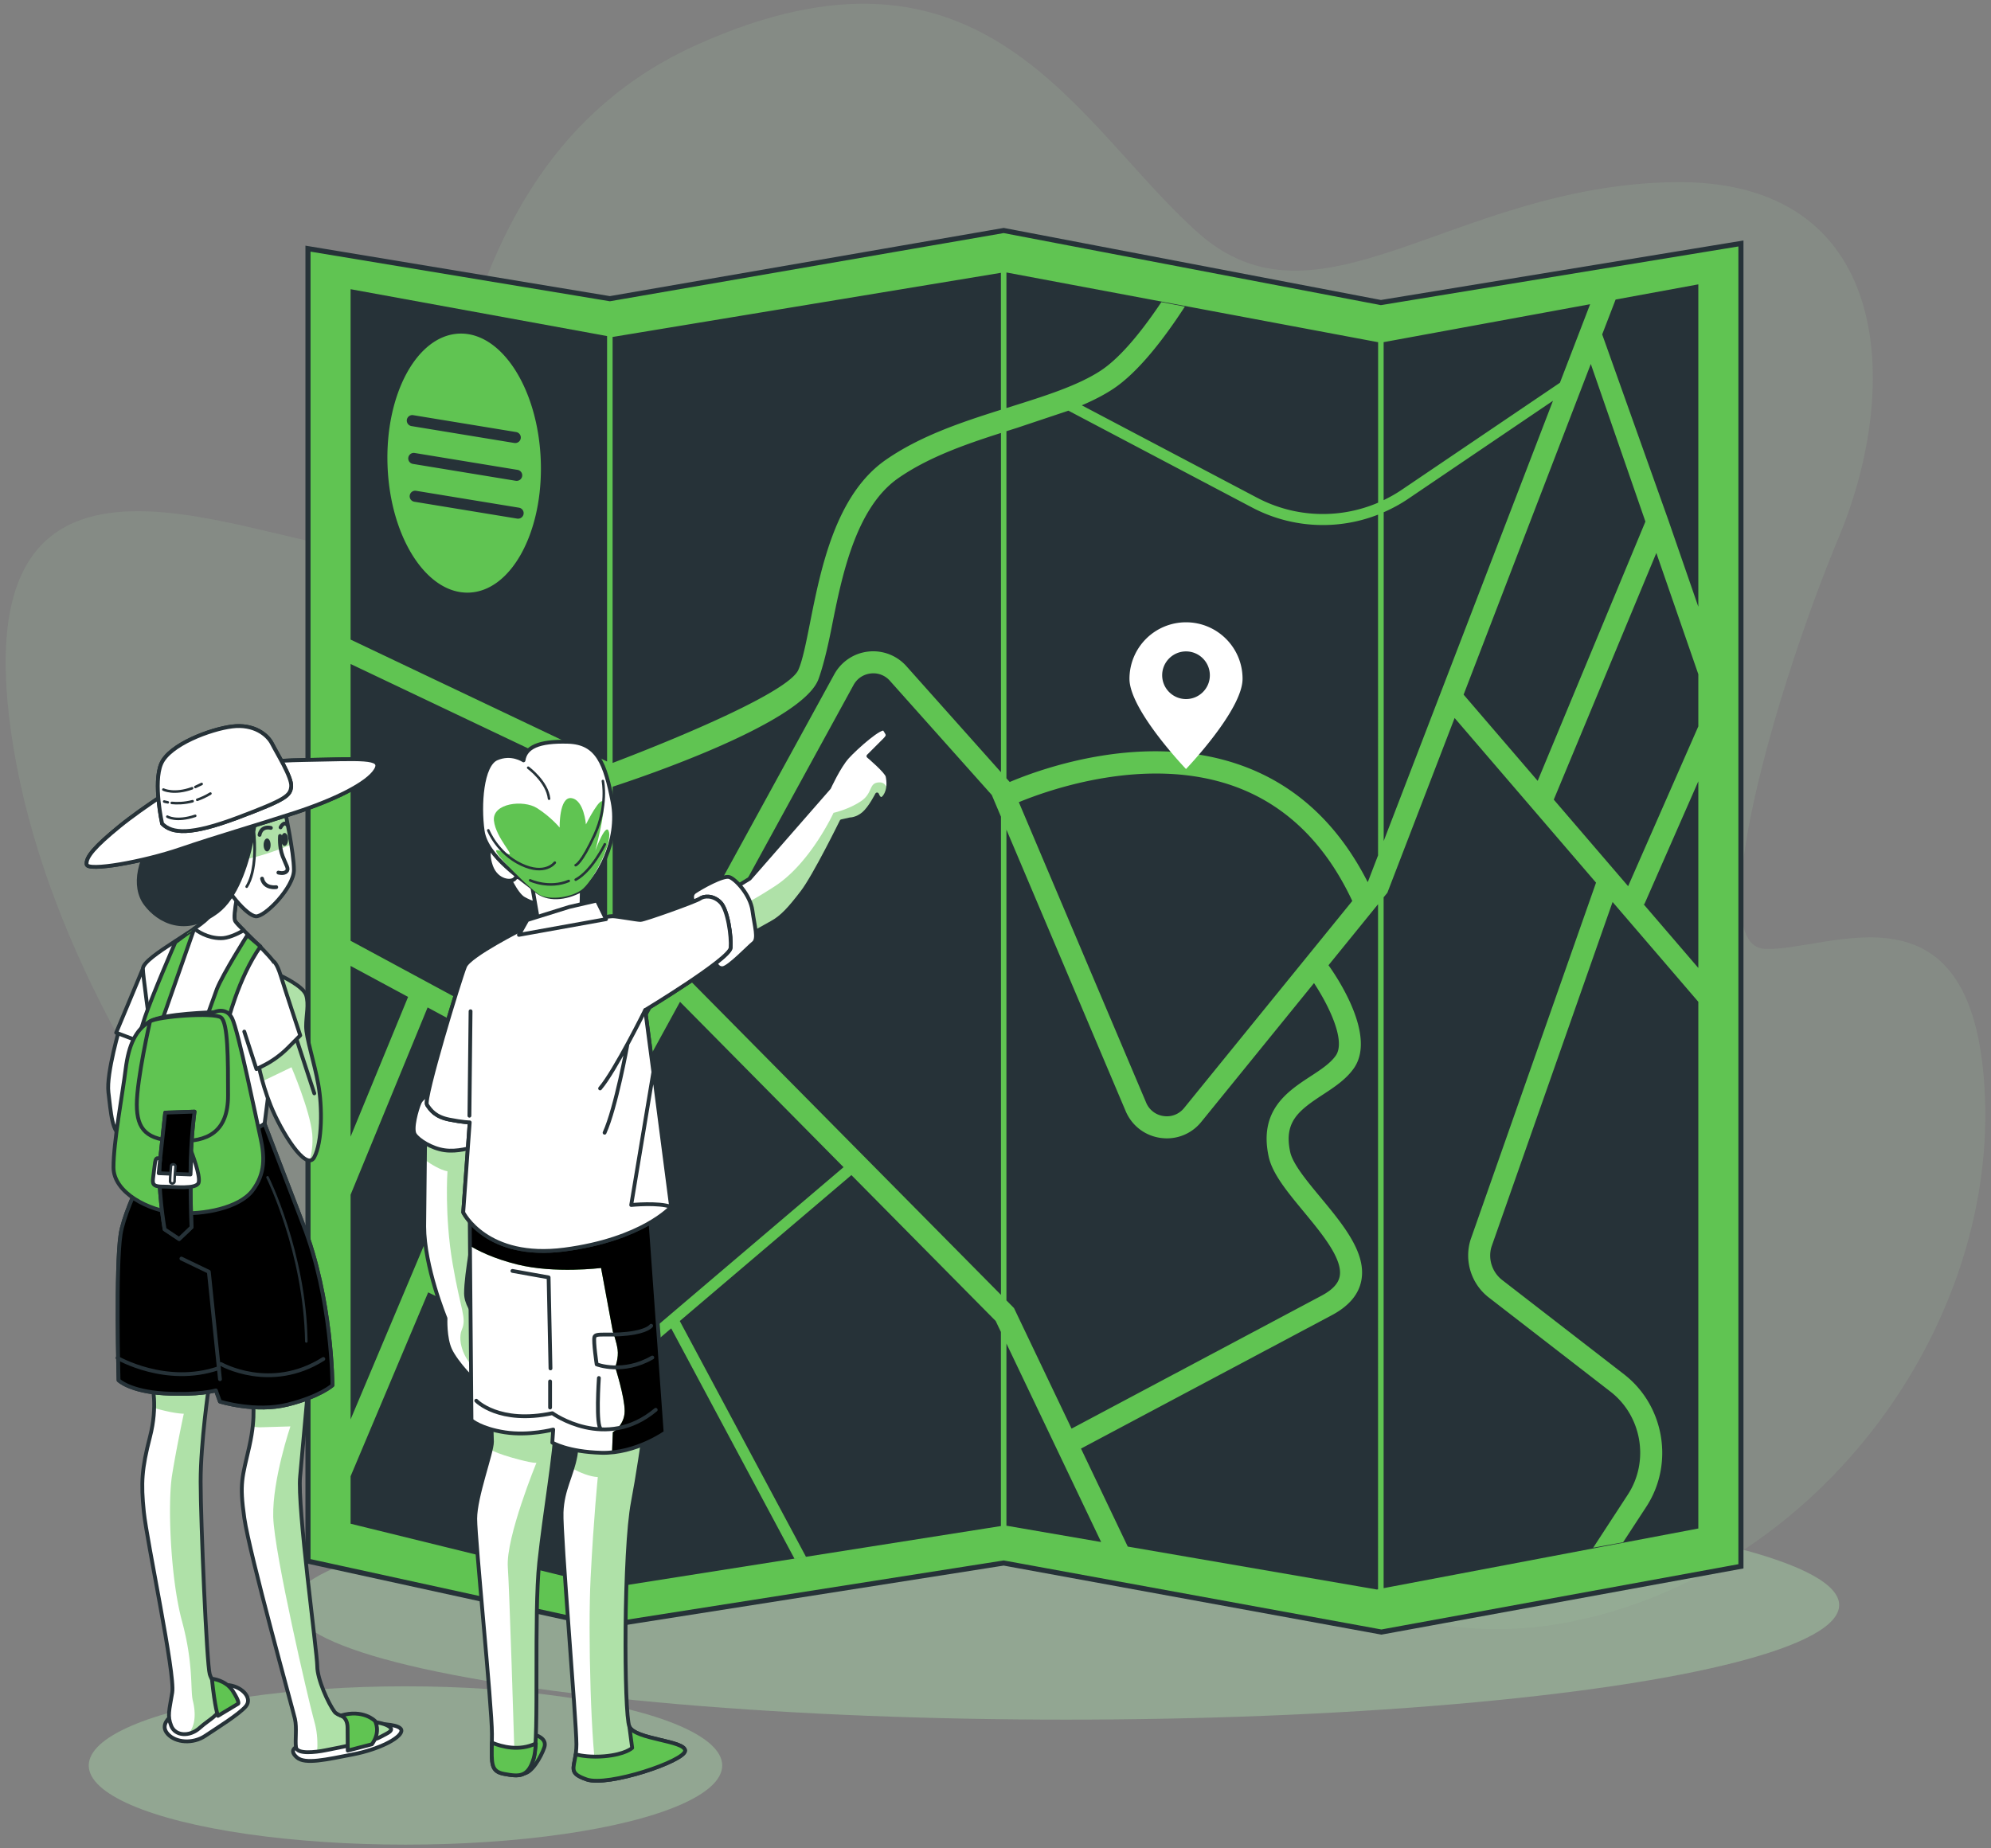 <svg xmlns="http://www.w3.org/2000/svg" xmlns:xlink="http://www.w3.org/1999/xlink" viewBox="0 0 350 325" xmlns:v="https://vecta.io/nano"><rect x="0" y="0" width="350" height="325" fill="#808080" stroke="none"/><style><![CDATA[.B{stroke-linejoin:round}.C{fill:#60c452}.D{fill:#fff}.E{stroke-width:.67}.F{fill:none}.G{stroke-linecap:round}.H{stroke:#263238}.I{stroke-miterlimit:10}.J{opacity:.5}.K{stroke-width:.447}.L{fill:#263238}]]></style><g opacity=".15"><path d="M78.6 255.48S13.39 197.6 2.4 131.66C-8.58 65.72 47.83 97.96 65.42 96.5 83 95.03 72.01 30.56 122.56 7.85s66.67 13.92 87.92 32.97 44.69-8.06 83.52-8.79 40.3 35.9 29.31 62.27c-10.99 26.38-24.18 71.8-13.19 72.53s37.36-13.92 38.83 26.38-28.57 82.06-71.07 91.58c-42.49 9.52-66.67-24.91-100.37-23.44s-61.13 40.17-98.91-5.87z" fill="#a3cca3"/></g><g fill="#a3cca3" class="J"><ellipse cx="71.28" cy="310.43" rx="55.68" ry="13.92"/><ellipse cx="187.4" cy="282.22" rx="135.91" ry="20.15"/></g><path d="M107.21 52.52l69.23-11.99 66.31 12.67 63.29-10.39v232.6l-63.2 11.56-66.4-12.14-70.24 11.05-52.06-11.38V43.72z" stroke-width=".893" class="C H I"/><g class="L"><path d="M72.33 74.92l18.09 2.97a1.34 1.34 0 0 0 .2.01.98.98 0 0 0 .92-.81c.09-.53-.27-1.03-.8-1.12L72.64 73c-.53-.09-1.03.27-1.12.8a.99.99 0 0 0 .81 1.12zm29.83 116.78l-9.71-5.24-16.43 38.98 30.7 15.06v-47.91c-1.52.17-3.11-.1-4.56-.89zm-26.99-14.56l-13.54 32.93v39.51l27.39-64.97zm-13.54 82.44v8.34l45.09 11.09v-36.35l-31.45-15.42zm0-94.16L104 188.29a3.88 3.88 0 0 0 2.72.36v-50.46l-45.09-21.44v48.67zM73.15 86.3c-.53-.09-1.03.27-1.12.8s.27 1.03.8 1.12l18.09 2.97a1.34 1.34 0 0 0 .2.01.98.98 0 0 0 .92-.81c.09-.53-.27-1.03-.8-1.12L73.15 86.3zm-.25-6.65c-.53-.09-1.03.27-1.12.8s.27 1.03.8 1.12l18.09 2.97a1.34 1.34 0 0 0 .2.01.98.98 0 0 0 .92-.81c.09-.53-.27-1.03-.8-1.12L72.9 79.65zm174.63 8.07c-1.37.93-2.81 1.7-4.29 2.35v57.81L273 70.47l-25.47 17.25zm22.78 49.58l18.94-45.59-9.6-27.71-22.36 58.14zm3.91-70l5.31-13.81-36.3 6.67v27.78c1.1-.53 2.17-1.13 3.2-1.83l27.79-18.81zM61.63 169.84v30.02l10.11-24.57zm57.91 6.31l-6.81 12.43c-1.1 2.01-2.96 3.33-5.04 3.83v47.36l40.6-34.54-28.75-29.08zm85.01 20.09c1.38.2 2.73-.33 3.61-1.42l29.56-36.4c-4.74-10.13-11.72-16.92-20.76-20.17-15.37-5.51-32.6.63-37.86 2.8l22.38 52.82a3.88 3.88 0 0 0 3.07 2.37zm-16.18 54.96l43.95-23.38c1.89-1.01 2.93-2.11 3.18-3.37.6-3.03-3.08-7.48-6.32-11.4-2.82-3.41-5.49-6.63-6.15-9.64-1.79-8.17 3.29-11.5 7.37-14.17 1.8-1.17 3.49-2.29 4.43-3.65 1.82-2.65-1.38-9.02-3.84-12.73l-19.82 24.41a7.74 7.74 0 0 1-6.05 2.89c-.37 0-.75-.03-1.12-.08-2.74-.39-5.02-2.14-6.11-4.69l-20.97-49.51v82.77l1.33 1.35 10.12 21.2zm-42.18-140.84c-.78 3.91-1.54 6.93-2.3 9.03-2.87 7.9-32.4 17.71-36.19 18.94v49.98c.67-.35 1.24-.89 1.63-1.59l37.32-68.14c1.22-2.23 3.45-3.73 5.97-4.01 2.52-.29 5.03.67 6.72 2.57l16.62 18.64V76.13c-6.4 2.04-12.81 4.31-18.03 7.93-7.56 5.25-9.98 17.42-11.74 26.3zm142.7 48.59l9.66 11.25v-32.82l-9.5 21.64zM262.2 219.2c-.66 2.1.08 4.48 1.87 5.87l21.41 16.57c7.12 5.51 8.85 15.74 3.93 23.29l-4.08 6.25-5.26.96 6.09-9.34c3.82-5.86 2.48-13.81-3.05-18.1l-21.41-16.57c-3.07-2.38-4.35-6.47-3.18-10.17l22.05-62.76-24.86-28.95-11.82 30.72-.66.81v121.47l55.32-10.49v-92.61l-15.07-17.55-21.28 60.6zM220.09 89.23l-32.27-17.02-9.06 3.03-1.84.58v61.03l.58.65c5.6-2.37 23.83-8.97 40.74-2.91 9.55 3.42 17 10.31 22.18 20.5l.06-.08 1.77-4.61V90.49c-3.11 1.22-6.41 1.83-9.71 1.83a26.65 26.65 0 0 1-12.45-3.09zm-43.17-17.48l.67-.21c6.09-1.91 11.85-3.72 15.89-6.36 3.6-2.36 7.42-7.19 10.68-12.06l4.13.79c-3.66 5.64-8.23 11.6-12.68 14.52-1.63 1.07-3.46 1.99-5.44 2.84l30.82 16.25c6.68 3.52 14.48 3.77 21.27.87V60.17l-65.34-12.26v23.84zm96.22 68.85l13.07 15.22 12.34-28.1v-9.17l-7.38-21.32zm10.87-87.93l-2.36 6.13 11.61 32.6 5.29 15.29V50zm-176.32 81.48c12.4-4.72 30.94-12.56 32.65-16.36.73-1.63 1.34-4.67 2.04-8.19 1.89-9.53 4.48-22.59 13.33-28.74 6-4.17 13.18-6.58 20.24-8.81V47.97l-68.26 11.28v74.9zm130.34 53.64c-1.38 2-3.48 3.37-5.51 4.7-4.29 2.81-6.86 4.8-5.71 10.09.46 2.09 2.94 5.09 5.35 7.99 3.98 4.81 8.1 9.78 7.14 14.63-.48 2.45-2.22 4.48-5.17 6.05l-44.1 23.46 8.22 17.23 43.79 7.55.21-.04V158.99l-8.71 10.73c1.81 2.53 8.34 12.47 4.49 18.07zm-88.36 18.83l-30.17 25.66 22.18 41.45-2.03.32-21.66-40.48-10.3 8.75v36.78l68.26-10.77V234.2l-.92-1.93z"/><path d="M61.63 112.46l45.09 21.44V59.09l-45.09-8.24v61.61zm19.1-53.8c7.44-.28 13.85 9.68 14.33 22.26s-5.16 23-12.6 23.28-13.85-9.68-14.33-22.26c-.48-12.57 5.16-22.99 12.6-23.28zm75.71 61.05a3.86 3.86 0 0 0-3.38-1.29c-1.29.15-2.38.88-3.01 2.02l-28.56 52.16 54.47 55.08V143.6l-1.61-3.81-17.91-20.08zm20.48 116.53v32.03l16.65 2.87z"/></g><g class="D"><path d="M208.49 109.42a9.94 9.94 0 0 0-9.94 9.94c0 5.49 9.94 15.86 9.94 15.86s9.94-10.37 9.94-15.86c.01-5.49-4.45-9.94-9.94-9.94zm0 13.5c-2.31 0-4.19-1.88-4.19-4.19s1.88-4.19 4.19-4.19 4.19 1.88 4.19 4.19c.01 2.31-1.87 4.19-4.19 4.19z"/><g class="B E H I"><path d="M88.96 153.24s1.67 4.01 3.12 4.78c1.45.78 2.67 1.45 4.23-.89s-1.45-6.12-3.67-6.79c-2.23-.66-4.46-.33-3.68 2.9z"/><path d="M86.48 148.39s-1.14 1.14-.16 3.92c.98 2.77 3.75 2.94 4.24 2.12s2.94 1.14 2.94 1.14l1.31 7.51 7.34-.65.16-7.18-15.83-6.86z"/></g></g><defs><path id="A" d="M74.73 199.97l-.16 15.67c0 7.02 3.75 16.16 3.75 16.16s-.16 3.43.82 5.55 4.57 6.2 5.55 6.04 1.31-2.94 1.47-6.37-4.24-6.2-4.24-9.63 1.47-11.1 2.29-15.51.65-12.08.65-12.08l-9.96-.49-.17.66z"/><path id="B" d="M107.73 251.83l-.14 3.54c5.21-.51 9.4-3.51 9.4-3.51l-2.76-38.51s-13.22 3.26-22.03 1.14-8.32-4.08-9.63-.98l.05 5.54c1.43.88 4.13 2.24 8.29 3.28 6.65 1.66 14.75.62 14.75.62l2.08 11.22s.62 1.66.83 3.12c.21 1.45-.42 3.12-.42 3.12s1.66 5.19 1.66 7.69c0 2.49-2.08 3.73-2.08 3.73z"/><path id="C" d="M92.03 163.24s-9.47 4.73-10.28 6.69c-.82 1.96-7.34 23.34-6.69 24.32s1.47 2.12 3.92 2.61 3.59.49 3.59.49l-1.14 15.83s4.08 8.32 17.79 6.53c13.71-1.8 18.77-7.51 18.77-7.51l-4.57-34.6s14.85-8.98 15.02-10.94c.16-1.96-.49-6.69-1.8-8s-2.94-1.14-3.59-.65-9.79 3.75-10.45 3.75-4.08-.65-4.9-.65-7.51.98-8.49.98c-.97.01-7.18 1.15-7.18 1.15z"/><path id="D" d="M29.04 199.02s-6.95 12.3-7.84 18-.36 25.67-.36 25.67 1.96 1.96 8.02 2.32 9.09-.53 9.09-.53l.71 1.96s6.24 1.96 11.94.53 7.84-3.39 7.84-3.39 0-15.15-5.17-28.34l-6.77-17.65s-7.12 5.53-17.46 1.43z"/><path id="E" d="M29.04 195.64l-.89 8.2c-.53 4.81.79 12.32.79 12.32l2.55 1.7 2.18-2.08s-.18-3.21-.18-9.27.71-11.05.71-11.05l-5.16.18z"/><path id="F" d="M32.02 137.64s-6.71 4.15-11.02 7.67-5.93 5.4-5.77 6.68 9.92-.45 16.47-2.69 13.26-4.15 20.13-6.39 12.78-5.11 14.22-7.51-2.72-1.92-12.78-1.76c-10.07.17-16.46 1.77-21.25 4z"/><path id="G" d="M28.5 144.83s-1.6-7.19-.16-10.54c1.44-3.36 8.63-6.07 12.46-6.55s6.23 1.44 7.03 3.04 3.51 5.91 3.36 7.51c-.16 1.6-.8 2.24-9.27 5.43-8.46 3.19-11.66 2.87-13.42 1.11z"/></defs><use xlink:href="#A" class="D"/><clipPath id="H"><use xlink:href="#A"/></clipPath><path d="M84.85 199.8l-9.96-.49-.16.65-.06 3.97c1.15.82 2.66 1.75 3.99 2.03 0 0-.54 7.73.9 16.18s2.52 9.53 1.62 11.68c-.9 2.16.72 5.75 2.34 6.65 1.02.57 1.97-1.95 2.63-4.11-.36-3.14-4.22-5.77-4.22-8.98 0-3.43 1.47-11.1 2.29-15.51.8-4.4.63-12.07.63-12.07z" clip-path="url(#H)" class="C J"/><use xlink:href="#A" class="B E F G H I"/><defs><path id="I" d="M122.69 160.06l9.09-5.56 13.97-15.99s1.68-3.7 3.2-5.39c1.52-1.68 6.06-5.72 6.57-4.88.5.84.84 1.01 0 1.85l-2.86 2.86s3.2 2.69 3.37 3.54c.17.84.34 2.36-.5 3.54s-1.35-.34-1.35-.34-1.18 2.36-2.36 3.37-2.36 1.01-2.36 1.01l-1.52.34s-4.71 9.6-6.9 12.46-3.54 4.38-5.39 5.39l-12.96 7.24v-9.44z"/></defs><use xlink:href="#I" class="D"/><clipPath id="J"><use xlink:href="#I"/></clipPath><path d="M154.65 137.57c-2.03 0-1.11 1.85-3.32 3.32-2.22 1.48-4.8 2.03-4.8 2.03s-4.06 8.86-10.34 12.92-6.28 3.32-6.28 3.32l-2.12 7.46 7.86-4.38c1.85-1.01 3.2-2.53 5.39-5.39s6.9-12.46 6.9-12.46l1.52-.34s1.18 0 2.36-1.01 2.36-3.37 2.36-3.37.51 1.52 1.35.34a3.25 3.25 0 0 0 .52-1.2c-.25-.71-.67-1.24-1.4-1.24z" clip-path="url(#J)" class="C J"/><g class="B E H I"><use xlink:href="#I" class="F G"/><path d="M94.05 305.05s2.19.55 1.64 2.19-2.3 4.7-3.72 4.59 2.08-6.78 2.08-6.78z" class="C"/></g><defs><path id="K" d="M85.99 238.16l.49 15.34c0 1.96-2.94 9.63-2.94 13.55s2.94 32.95 2.94 37.84c0 4.9-.49 6.53 2.12 7.02s4.24.65 5.22-2.77c.98-3.43 0-25.28.98-34.42s2.77-18.93 2.94-24.48c.16-5.55 1.47-10.77 1.47-10.77s-2.77.16-6.2-.65c-3.42-.82-7.02-.66-7.02-.66z"/></defs><use xlink:href="#K" class="D"/><clipPath id="L"><use xlink:href="#K"/></clipPath><path d="M97.8 249.07c-1.08-.31-2.51-.68-3.14-.68-1.08 0-4.49.18-5.75.36l-2.53.4.11 4.35c0 .33-.09.82-.22 1.42.57.32 1.66.79 3.72 1.38 3.78 1.08 4.31.9 4.31.9s-5.39 13.12-5.03 18.34c.28 4.02.98 26.55 1.29 36.64 1.52.04 2.57-.55 3.28-3.03.98-3.43 0-25.28.98-34.42s2.77-18.93 2.94-24.48c0-.41.02-.8.04-1.18z" clip-path="url(#L)" class="C J"/><use xlink:href="#K" class="B E F G H I"/><defs><path id="M" d="M101.17 241.26s.65 11.1 0 14.69-2.29 5.88-2.45 9.96 2.61 36.7 2.61 40.78-1.96 4.9 1.8 6.2c3.75 1.31 17.3-3.26 17.3-5.06s-8.81-1.96-9.79-4.24c-.98-2.29-1.01-31 .62-39.48 1.63-8.49 3.64-24.55 3.64-24.55l-13.73 1.7z"/></defs><use xlink:href="#M" class="D"/><clipPath id="N"><use xlink:href="#M"/></clipPath><path d="M105.06 313.12c5.14-.07 15.38-3.73 15.38-5.29 0-1.8-8.81-1.96-9.79-4.24-.98-2.29-1.01-31 .62-39.48.83-4.32 1.76-10.6 2.47-15.73-4.17.03-9.3.18-12.28.29.05 2.83.01 5.75-.27 7.29-.15.81-.35 1.55-.57 2.26 1.34.71 3.01 1.42 4.47 1.5 0 0-.72 7.01-1.26 17.62-.5 9.61.05 30.61 1.23 35.78z" clip-path="url(#N)" class="C J"/><g class="B E H I"><use xlink:href="#M" class="F G"/><path d="M120.43 307.83c0-1.8-8.81-1.96-9.79-4.24l.49 3.75s-1.14 1.14-4.9 1.47c-2.22.19-3.96-.07-5.03-.32-.37 2.56-1.19 3.31 1.93 4.4 3.76 1.31 17.3-3.26 17.3-5.06zm-26.6 1.31c.18-.63.29-1.51.36-2.58-2.9 1.4-5.97.58-7.72-.14-.06 3.72-.18 5.06 2.14 5.49 2.61.49 4.24.65 5.22-2.77z" class="C"/></g><defs><path id="O" d="M82.57 213.51l.31 36.22s1.63 1.47 5.88 2.12c4.24.65 8.49-.49 8.49-.49l-.16 2.29s2.61 1.63 8.65 1.8c6.04.16 11.26-3.59 11.26-3.59l-2.76-38.51s-13.22 3.26-22.03 1.14c-8.83-2.12-8.34-4.08-9.64-.98z"/></defs><use xlink:href="#O" class="D"/><clipPath id="P"><use xlink:href="#O"/></clipPath><g clip-path="url(#P)"><use xlink:href="#B" class="C"/><use xlink:href="#B" opacity=".1"/></g><g class="B E H I"><g class="F G"><use xlink:href="#O"/><path d="M90.08 223.47l6.36 1.14.33 16m17.7-7.5s-.6 1-4.19 1.4-5.59-.2-5.79.6.4 4.79.4 4.79 4.59 1.8 9.78-1.2m-9.39 3.6s-.6 8.59.4 8.98m-21.96-4.99s3.99 4.19 13.38 2.2c0 0 9.38 6.79 18.17-.6"/><path d="M96.7 242.9v4.59"/></g><path d="M75.71 192.46s-1.47.33-1.96 1.47-1.47 4.57-.82 5.55 2.94 2.45 5.22 2.77c2.29.33 4.73-.49 4.73-.49l.82-6.86c.01.01-6.52.49-7.99-2.44zm46.44-33.45s-1.1-1.47 0-2.21 4.97-2.94 6.07-2.58c1.1.37 3.68 3.13 4.05 5.89s1.1 4.97.18 5.7c-.92.74-4.23 4.23-5.34 4.42-1.1.18-1.47-1.29-1.47-1.29l-3.49-9.93z" class="D"/><use xlink:href="#C" class="C"/><g class="D"><use xlink:href="#C" opacity=".3"/><path d="M91.22 164.38l1.47-2.61 7.34-2.29 4.9-1.14 1.61 3.28-15.32 2.76zm23.66 24l-3.92 23.5s4.73-.49 7.02.33l-3.1-23.83z"/></g><path d="M113.42 177.6s-5.34 10.79-7.93 13.78m4.78-7.58s-2 10.98-3.99 15.37m-23.76-2.99l.2-18.37" class="F G"/><path d="M92.03 133.7s-2.12-1.47-4.73-.33-3.1 8.16-2.45 12.73 7.18 8.65 9.3 10.45 5.22 1.47 8 0c2.77-1.47 6.86-8.81 5.55-15.51-1.31-6.69-2.61-10.45-7.83-10.61s-7.51.98-7.84 3.27z" class="D"/></g><path d="M89.47 152.44s-1.54-1.54-2.09-2.42.33-.55 1.87.11-2.09-2.75-2.42-5.83 5.17-3.74 7.59-2.2 3.96 3.41 3.96 3.41-.11-5.5 2.09-5.17 2.53 4.62 2.53 4.62 2.75-5.5 3.08-3.74-1.43 8.35-1.43 8.35 1.98-5.39 2.42-3.19-2.89 8.76-4.91 10.15-5.97 1.83-7.62.62c-1.66-1.19-5.07-4.71-5.07-4.71z" class="C"/><g class="H I"><path d="M105.98 137.33s.89 4.34-1.45 9.46-3.34 5.34-3.34 5.34m5.13-3.68s-2.23 4.67-5.12 6.23m-8.35-19.69s3.34 2.45 3.67 5.45M85.84 146s1.56 4.01 5.79 6.01 5.9-.33 5.9-.33m-4.34 3.11s3.34 1.56 6.79.11" class="F G K"/><g class="B D E"><path d="M40.29 296.52s3.44.75 2.72 1.99c-.71 1.25-1.48 1.05-1.48 1.05s-.35-1.61-1.24-3.04z"/><path d="M30 301.84s-1.96 1.43-.53 3.03 4.46 1.78 6.59.36c2.14-1.43 5.88-3.74 7.13-5.17s-.53-3.39-2.85-3.74S30 301.84 30 301.84z"/></g></g><defs><path id="Q" d="M26.72 243.4s1.07 3.74-.36 9.27-1.6 8.02-1.07 13.19 5.53 28.52 4.99 31.73c-.53 3.21-.89 4.1-.18 5.88s3.21 1.96 4.99.36 3.39-2.14 3.92-4.1-1.6-3.56-2.14-5.35c-.53-1.78-1.6-26.91-1.6-33.86s1.43-16.58 1.43-16.58l-9.98-.54z"/></defs><use xlink:href="#Q" class="D"/><clipPath id="R"><use xlink:href="#Q"/></clipPath><path d="M35.28 260.52c0-6.95 1.43-16.58 1.43-16.58l-9.98-.53s.44 1.57.37 4.16a32.02 32.02 0 0 0 2.04.53c2.06.48 3.17.48 3.17.48s-1.27 5.87-2.06 10.79-.32 18.09 1.75 25.71c2.06 7.62 1.43 12.06 1.9 13.97.45 1.81.6 4.19-.75 5.78.67-.14 1.35-.46 1.95-1 1.78-1.6 3.39-2.14 3.92-4.1s-1.6-3.56-2.14-5.35c-.53-1.78-1.6-26.91-1.6-33.86z" clip-path="url(#R)" class="C J"/><g class="B E H I"><use xlink:href="#Q" class="F G"/><path d="M37.25 295.18s2.42.19 3.67 2.15.96 2.23.96 2.23l-3.56 2.14c-.01-.01-.54-1.35-1.07-6.52z" class="C"/><path d="M52.02 307.24s-1.25.53.18 1.78 5.17.36 9.8-.53 8.38-2.85 8.56-4.1-3.92-1.25-3.92-1.25l-14.62 4.1z" class="D"/></g><defs><path id="S" d="M44.37 245.9s.71 2.85-.53 8.38c-1.25 5.53-1.78 6.42-.89 12.65.89 6.24 8.54 33.71 8.9 35.31s0 3.74.18 4.99 3.39.89 5.17.53 8.38-1.6 9.62-2.32c1.25-.71 3.03-1.25 1.07-2.14s-8.02-.89-9.09-2.32-3.03-5.7-3.03-8.02-3.55-28.19-3.01-33.35l1.43-15.86-9.82 2.15z"/></defs><use xlink:href="#S" class="D"/><clipPath id="T"><use xlink:href="#S"/></clipPath><path d="M67.88 303.32c-1.96-.89-8.02-.89-9.09-2.32s-3.03-5.7-3.03-8.02-3.55-28.19-3.01-33.35l1.43-15.86-9.8 2.14s.41 1.67.05 4.92c.43.09.85.14 1.22.14l5.4-.16s-3.17 9.36-3.02 15.87c.16 6.51 6.35 32.85 6.98 35.07s.79 3.33.79 5.24c0 .31-.03.66-.07 1.02.53-.06 1.03-.15 1.45-.23 1.78-.36 8.38-1.6 9.62-2.32 1.26-.72 3.04-1.25 1.08-2.14z" clip-path="url(#T)" class="C J"/><g class="B E H I"><use xlink:href="#S" class="F G"/><path d="M65.92 302.6s-2.07-2.13-6.03-.94c0 0 1.21.23 1.21 2.19l.03 3.96 4.25-1.11c1.64-2.25.54-4.1.54-4.1z" class="C"/><g class="D"><path d="M21.16 180.33s-2.51 8.38-2.1 11.74c.42 3.35.63 7.54 2.51 7.54 1.89 0 5.66-17.19 5.87-18.44.22-1.26-6.28-.84-6.28-.84z"/><path d="M25.12 170.33l-4.7 11.25 9.88 3.75-.51-11.25z"/><path d="M37.24 155.71s.36 3.21-.36 5.17c-.71 1.96-11.76 7.31-11.76 9.45s3.92 28.7 3.92 28.7 2.67 2.5 9.27 2.32c6.59-.18 8.2-3.74 8.2-3.74s3.56-26.02 1.6-28.52-6.24-6.24-6.77-7.13.89-6.95.89-6.95-.71-1.78-4.1-1.96c-3.39-.19-.89 2.66-.89 2.66z"/><path d="M42.84 163.59c-.76-.75-1.33-1.35-1.5-1.64-.53-.89.89-6.95.89-6.95s-.71-1.78-4.1-1.96-.89 2.67-.89 2.67.36 3.21-.36 5.17c-.21.57-1.3 1.43-2.73 2.41.45.37 2.24 1.68 4.7 1.68 1.17.01 2.66-.63 3.99-1.38z"/></g></g><defs><path id="U" d="M45.26 186.19s.53 3.74 2.32 8.2c1.78 4.46 6.24 11.76 7.66 9.09 1.43-2.67 1.43-8.91.71-12.83-.71-3.92-2.14-8.2-2.14-10.16s.53-3.92 0-5.53c-.53-1.6-4.46-3.39-4.46-3.39l-4.09 14.62z"/></defs><use xlink:href="#U" class="D"/><clipPath id="V"><use xlink:href="#U"/></clipPath><path d="M55.24 203.48c1.43-2.67 1.43-8.91.71-12.83-.71-3.92-2.14-8.2-2.14-10.16s.53-3.92 0-5.53c-.53-1.6-4.46-3.39-4.46-3.39l-4.1 14.62s.23 1.59.88 3.93l5.11-2.46s3.3 7.69 3.65 11.75c.15 1.77-.1 3.37-.43 4.63.32-.01.58-.18.78-.56z" clip-path="url(#V)" class="C J"/><g class="B E G H I"><use xlink:href="#U" class="F"/><g class="D"><path d="M51.86 181.91l3.39 10.34"/><path d="M48.11 169.08s.53.18 1.25 2.5c.71 2.32 3.42 10.48 3.42 10.48l-2.11 2.13c-1.31 1.32-2.82 2.42-4.49 3.24l-1.1.55-2.14-6.59"/></g></g><defs><path id="W" d="M50.07 142.43s1.6 7.51 1.6 10.54c0 3.04-5.11 8.31-6.71 8.15s-5.27-4.47-6.55-7.83 3.36-8.95 4.79-9.91c1.44-.95 6.07-1.74 6.87-.95z"/></defs><use xlink:href="#W" class="D"/><clipPath id="X"><use xlink:href="#W"/></clipPath><path d="M51.19 148.49l-1.12-6.06c-.8-.8-5.43 0-6.87.96-1.23.82-4.78 5.02-4.99 8.32 2.92-.06 7.23-.77 12.98-3.22z" clip-path="url(#X)" class="C J"/><use xlink:href="#W" class="B E F G H I"/><path d="M47.57 148.57c0 .63-.28 1.14-.62 1.14s-.61-.51-.61-1.14.28-1.14.61-1.14c.34-.01.62.51.62 1.14zm3.07-.97c0 .63-.28 1.14-.61 1.14-.34 0-.61-.51-.61-1.14s.28-1.14.61-1.14c.34 0 .61.51.61 1.14z" class="L"/><path d="M49.23 146.99s-.19 1.89.47 3.6 1.14 2.18.66 2.65c-.47.47-1.42.19-1.42.19m-.38 2.56s-2.07.32-2.49-1.5m-.44-7.69s.19-1.61 1.99-1.23m1.7-.09s.57-1.14 1.14-.47" class="B E F G H I"/><path d="M45.28 143.39c-3.67-6.71-12.46-2.88-16.94 2.08-4.47 4.95-5.4 10.47-3.01 13.66s7.27 5.76 13.02 1.45c3.48-2.61 5.28-8.36 6.17-12.49.07 2.26-.07 5.65-1.35 7.69-.07.11-.04.25.07.32.04.02.08.04.12.04.08 0 .15-.04.2-.11 1.82-2.87 1.48-8.09 1.32-9.76.29-1.72.4-2.88.4-2.88z" class="L"/><g class="H I"><g class="B E"><use xlink:href="#D" class="C"/><use xlink:href="#D" opacity=".2"/><g class="F G"><path d="M20.66 238.77s8.56 4.99 17.82 1.78"/><path d="M31.89 221.3l4.82 2.32 1.96 18.89m.17-2.67s8.73 4.99 18-.89"/></g></g><path d="M47.03 207.01s6.56 13.12 6.82 28.86" class="F G K"/><g class="B C E"><path d="M30.82 165.69s-4.1 9.45-5.35 13.19l-1.43 4.46 3.21-.36 6.89-19.69c.01.01-1.71 1.16-3.32 2.4zm12.66-1.24s-4.28 6.77-5.35 9.45l-2.32 6.42 4.1-.18s1.96-8.2 5.88-13.72l-2.31-1.97z"/><path d="M37.6 177.99s-8.73.18-11.23 1.6c-2.5 1.43-3.74 4.1-4.28 8.38-.53 4.28-2.14 12.83-2.14 17.29s6.24 7.66 11.05 8.02 11.05-.89 13.37-3.92 2.14-6.06 1.43-9.27-3.92-18.89-4.99-21.03-3.21-1.07-3.21-1.07z"/><path d="M26.37 179.6s-2.32 10.16-2.32 14.62 1.78 6.24 7.13 6.42 8.91-1.6 8.91-8.02 0-12.83-1.25-13.72c-1.24-.91-11.05-.2-12.47.7z"/><use xlink:href="#E"/></g><use xlink:href="#E" opacity=".1" class="B E"/><g class="D B"><path d="M28.15 203.84s-.71-.71-.89.53l-.36 2.85c-.18 1.25.36 1.43 1.96 1.43s5.7.53 6.06-.71c.36-1.25-1.25-5.35-1.25-5.35l-.18 3.92-5.59-.22.25-2.45z" class="E"/><path d="M30.29 208.09a.39.39 0 0 1-.39-.39c0-.87.16-2.56.16-2.63.02-.22.21-.37.43-.35s.38.21.36.43c0 .02-.16 1.72-.16 2.56 0 .21-.18.38-.4.38z" class="K"/></g><g class="E B"><use xlink:href="#F" class="C"/><use xlink:href="#F" opacity=".4" class="D"/><use xlink:href="#G" class="C"/><use xlink:href="#G" opacity=".4" class="D"/></g><path d="M34.34 138.38l1.11-.53m-6.73.98s1.86.93 5.05-.23m.9 2.03c.74-.26 1.52-.61 2.32-1.1m-6.8 1.65c.89.09 2.18.09 3.67-.3m-5 .05s.23.08.64.15m-.08 2.51s1.54.98 4.9-.14" class="F G K"/></g></svg>